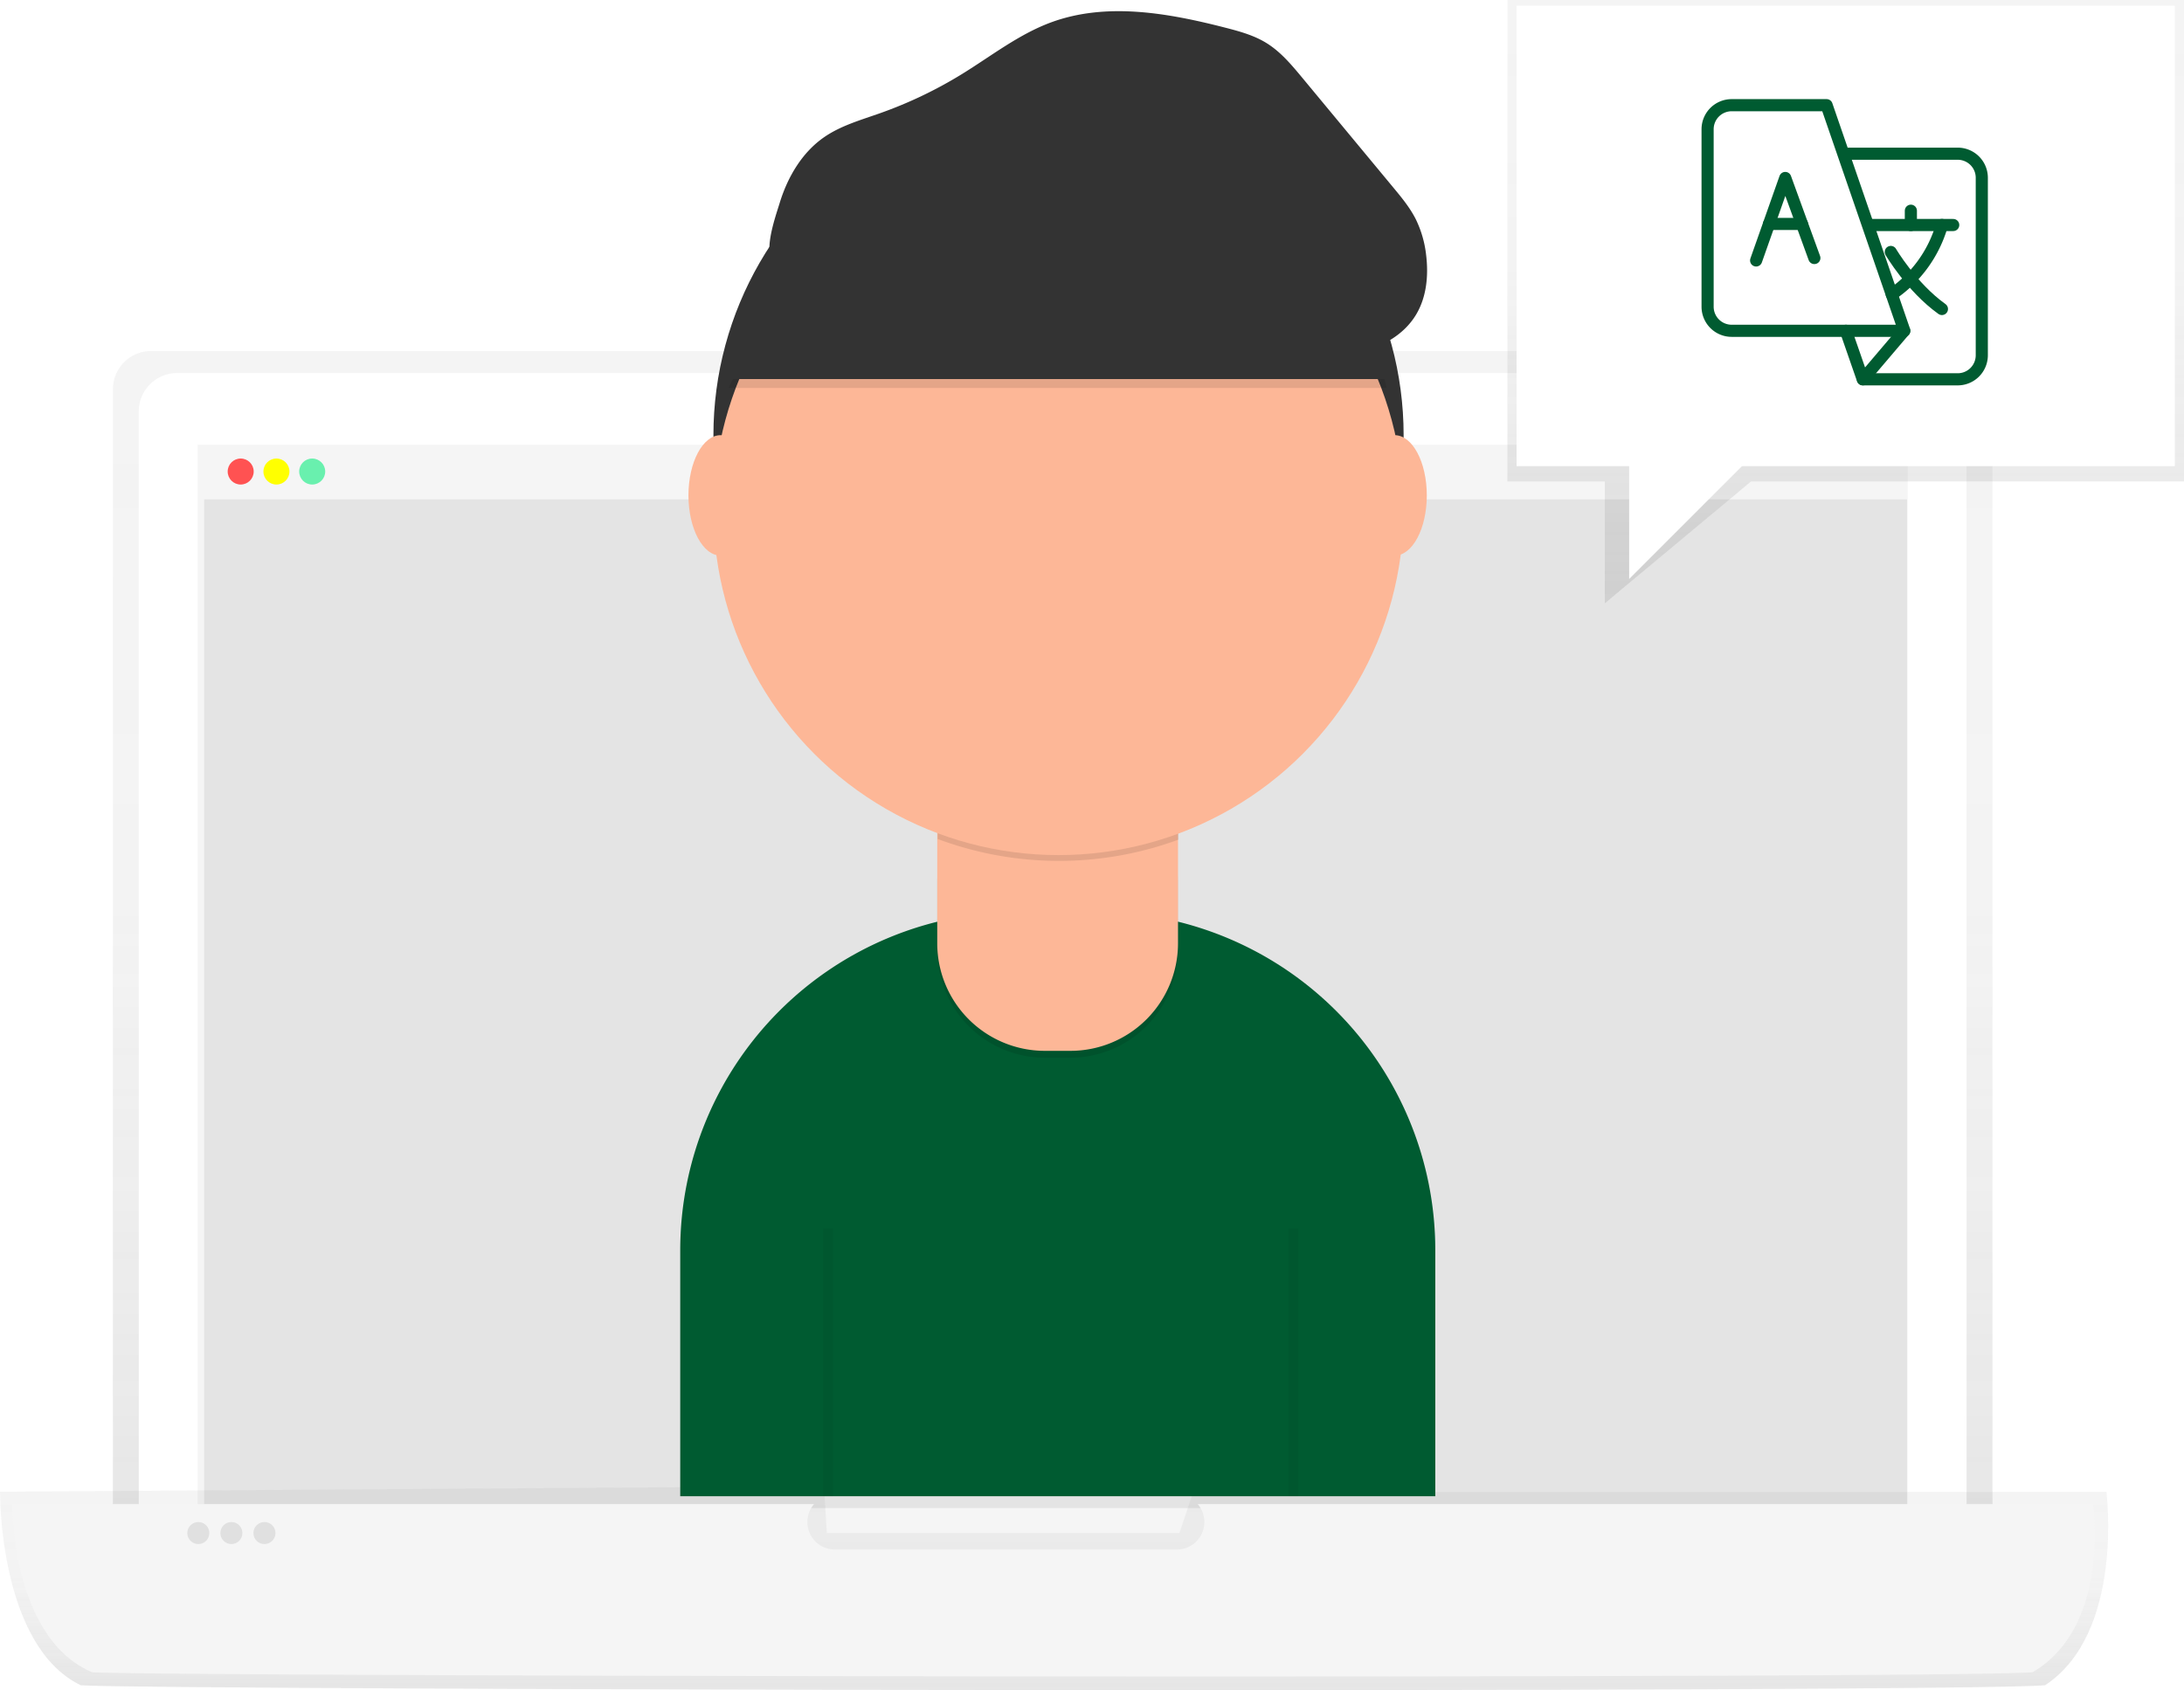 <svg id="Layer_1" data-name="Layer 1" xmlns="http://www.w3.org/2000/svg" xmlns:xlink="http://www.w3.org/1999/xlink" viewBox="0 0 900.05 696.69"><defs><style>.cls-1,.cls-5{opacity:0.8;}.cls-2{fill:url(#linear-gradient);}.cls-3{fill:#fff;}.cls-4{fill:#f5f5f5;}.cls-10,.cls-5{fill:#e0e0e0;}.cls-13,.cls-15,.cls-5{isolation:isolate;}.cls-6{fill:#ff5252;}.cls-7{fill:#ff0;}.cls-8{fill:#69f0ae;}.cls-9{fill:url(#linear-gradient-2);}.cls-11{fill:#005b31;}.cls-12{fill:#333;}.cls-13{opacity:0.1;}.cls-14{fill:#fdb797;}.cls-15,.cls-17{fill:none;}.cls-15{stroke:#000;stroke-miterlimit:10;stroke-width:4px;opacity:0.05;}.cls-16{fill:url(#linear-gradient-3);}.cls-17{stroke:#005b31;stroke-linecap:round;stroke-linejoin:round;stroke-width:5px;}</style><linearGradient id="linear-gradient" x1="583.77" y1="-79.13" x2="583.77" y2="437.67" gradientTransform="matrix(1, 0, 0, -1, -149.95, 582.34)" gradientUnits="userSpaceOnUse"><stop offset="0" stop-color="gray" stop-opacity="0.25"/><stop offset="0.54" stop-color="gray" stop-opacity="0.12"/><stop offset="1" stop-color="gray" stop-opacity="0.1"/></linearGradient><linearGradient id="linear-gradient-2" x1="584.36" y1="-114.35" x2="584.36" y2="-30.29" xlink:href="#linear-gradient"/><linearGradient id="linear-gradient-3" x1="760.63" y1="435.31" x2="760.63" y2="684" gradientTransform="matrix(1, 0, 0, -1, 0, 684)" xlink:href="#linear-gradient"/></defs><g class="cls-1"><path class="cls-2" d="M821.12,661.47H46.52v-501a15.8,15.8,0,0,1,15.8-15.8h743a15.8,15.8,0,0,1,15.8,15.8Z"/></g><path class="cls-3" d="M73,153.77H794.64a15.8,15.8,0,0,1,15.8,15.8v491.9H57.19V169.58A15.81,15.81,0,0,1,73,153.77Z"/><rect class="cls-4" x="81.44" y="183.31" width="704.75" height="462.25"/><rect class="cls-5" x="84.14" y="205.75" width="701.76" height="415.88"/><rect class="cls-4" x="84.14" y="183.65" width="701.76" height="22.1"/><circle class="cls-6" cx="99.19" cy="194.37" r="5.36"/><circle class="cls-7" cx="113.92" cy="194.37" r="5.36"/><circle class="cls-8" cx="128.66" cy="194.37" r="5.36"/><g class="cls-1"><path class="cls-9" d="M842.79,694.69c-43.12,3.27-783.62,2-809.49,0C-.62,678.34,0,614.9,0,614.9l339.6-2.27,1.14,19.31H486.06l5.68-17H868.08S875.56,673.1,842.79,694.69Z"/></g><path class="cls-4" d="M862.57,620h-369a11.33,11.33,0,0,1-8.6,18.74H344.09a11.33,11.33,0,0,1-8.6-18.74H5.06S4.49,675.1,38,689.34c25.55,1.7,757,2.84,799.59,0C870,670.55,862.57,620,862.57,620Z"/><circle class="cls-10" cx="81.73" cy="631.94" r="4.54"/><circle class="cls-10" cx="95.36" cy="631.94" r="4.54"/><circle class="cls-10" cx="108.98" cy="631.94" r="4.54"/><path class="cls-11" d="M419.83,375.85H452a139.5,139.5,0,0,1,139.5,139.5V616.76H280.33V515.35A139.5,139.5,0,0,1,419.83,375.85Z"/><circle class="cls-12" cx="436.23" cy="179.39" r="142.22"/><path class="cls-13" d="M415.29,334.43h41.13a29,29,0,0,1,29,29v28.26A44.34,44.34,0,0,1,441.08,436H430.59a44.34,44.34,0,0,1-44.34-44.34V363.47a29,29,0,0,1,29-29h0Z"/><path class="cls-14" d="M386.25,331.53h99.22v57.3a44.34,44.34,0,0,1-44.34,44.34H430.59a44.34,44.34,0,0,1-44.34-44.34v-57.3Z"/><path class="cls-13" d="M386.43,345.84a142.79,142.79,0,0,0,99.22.27V333.93H386.43Z"/><circle class="cls-14" cx="436.23" cy="210.26" r="142.22"/><path class="cls-13" d="M300.26,159.92h271.2S548.31,50.41,445.78,57.34,300.26,159.92,300.26,159.92Z"/><path class="cls-12" d="M300.26,156.24h271.2S548.31,46.73,445.78,53.71,300.26,156.24,300.26,156.24Z"/><ellipse class="cls-14" cx="296.95" cy="204.2" rx="13.23" ry="24.81"/><ellipse class="cls-14" cx="574.77" cy="204.2" rx="13.23" ry="24.81"/><path class="cls-12" d="M321.31,83.68c3.25-10.62,9.16-20.77,18.28-27.1,6.93-4.81,15.22-7.12,23.17-9.94a177.45,177.45,0,0,0,33.68-16.11c12.06-7.43,23.39-16.38,36.67-21.29C456,.79,481.41,5.36,505,11.42c5.81,1.49,11.69,3.11,16.81,6.25,5.93,3.63,10.48,9.09,14.92,14.44l37.44,45.16c3.43,4.13,6.88,8.31,9.3,13.11a45,45,0,0,1,4.26,14.79c1,8.28.22,17.06-4,24.27-6.33,10.81-19.38,16.24-31.89,16.74s-24.79-3.13-36.81-6.65c-38.76-11.35-78-21.93-118.2-26.64a334,334,0,0,0-60.15-2c-6.3.41-14.62,3.3-18.45-3.12C314.92,102.25,319.6,89.26,321.31,83.68Z"/><line class="cls-15" x1="341.25" y1="506.34" x2="341.25" y2="616.76"/><line class="cls-15" x1="533.09" y1="506.34" x2="533.09" y2="616.76"/><g class="cls-1"><polygon class="cls-16" points="900.05 198.47 721.59 198.47 661.36 248.69 661.36 198.47 621.21 198.47 621.21 0 900.05 0 900.05 198.47"/></g><rect class="cls-3" x="624.99" y="2.36" width="271.28" height="189.79"/><polygon class="cls-3" points="671.4 188.46 671.4 238.66 726.61 183.44 671.4 188.46"/><polyline class="cls-17" points="747.72 106.36 735.72 73.36 723.72 107.36"/><line class="cls-17" x1="729.03" y1="92.31" x2="742.61" y2="92.31"/><line class="cls-17" x1="770.22" y1="92.75" x2="804.94" y2="92.75"/><line class="cls-17" x1="787.49" y1="86.86" x2="787.49" y2="92.75"/><path class="cls-17" d="M779.62,121.34A51.86,51.86,0,0,0,800.3,92.75"/><path class="cls-17" d="M779.22,103.86s8.5,14.5,21.07,23.51"/><path class="cls-17" d="M784.79,136.36H713.64a9.93,9.93,0,0,1-9.92-9.93V53.28a9.92,9.92,0,0,1,9.92-9.92h39.12Z"/><path class="cls-17" d="M760.22,63.36h46.57a9.92,9.92,0,0,1,9.93,9.92v73.15a9.93,9.93,0,0,1-9.93,9.93H767.67l-6.95-20"/><line class="cls-17" x1="784.72" y1="136.36" x2="767.72" y2="156.36"/></svg>